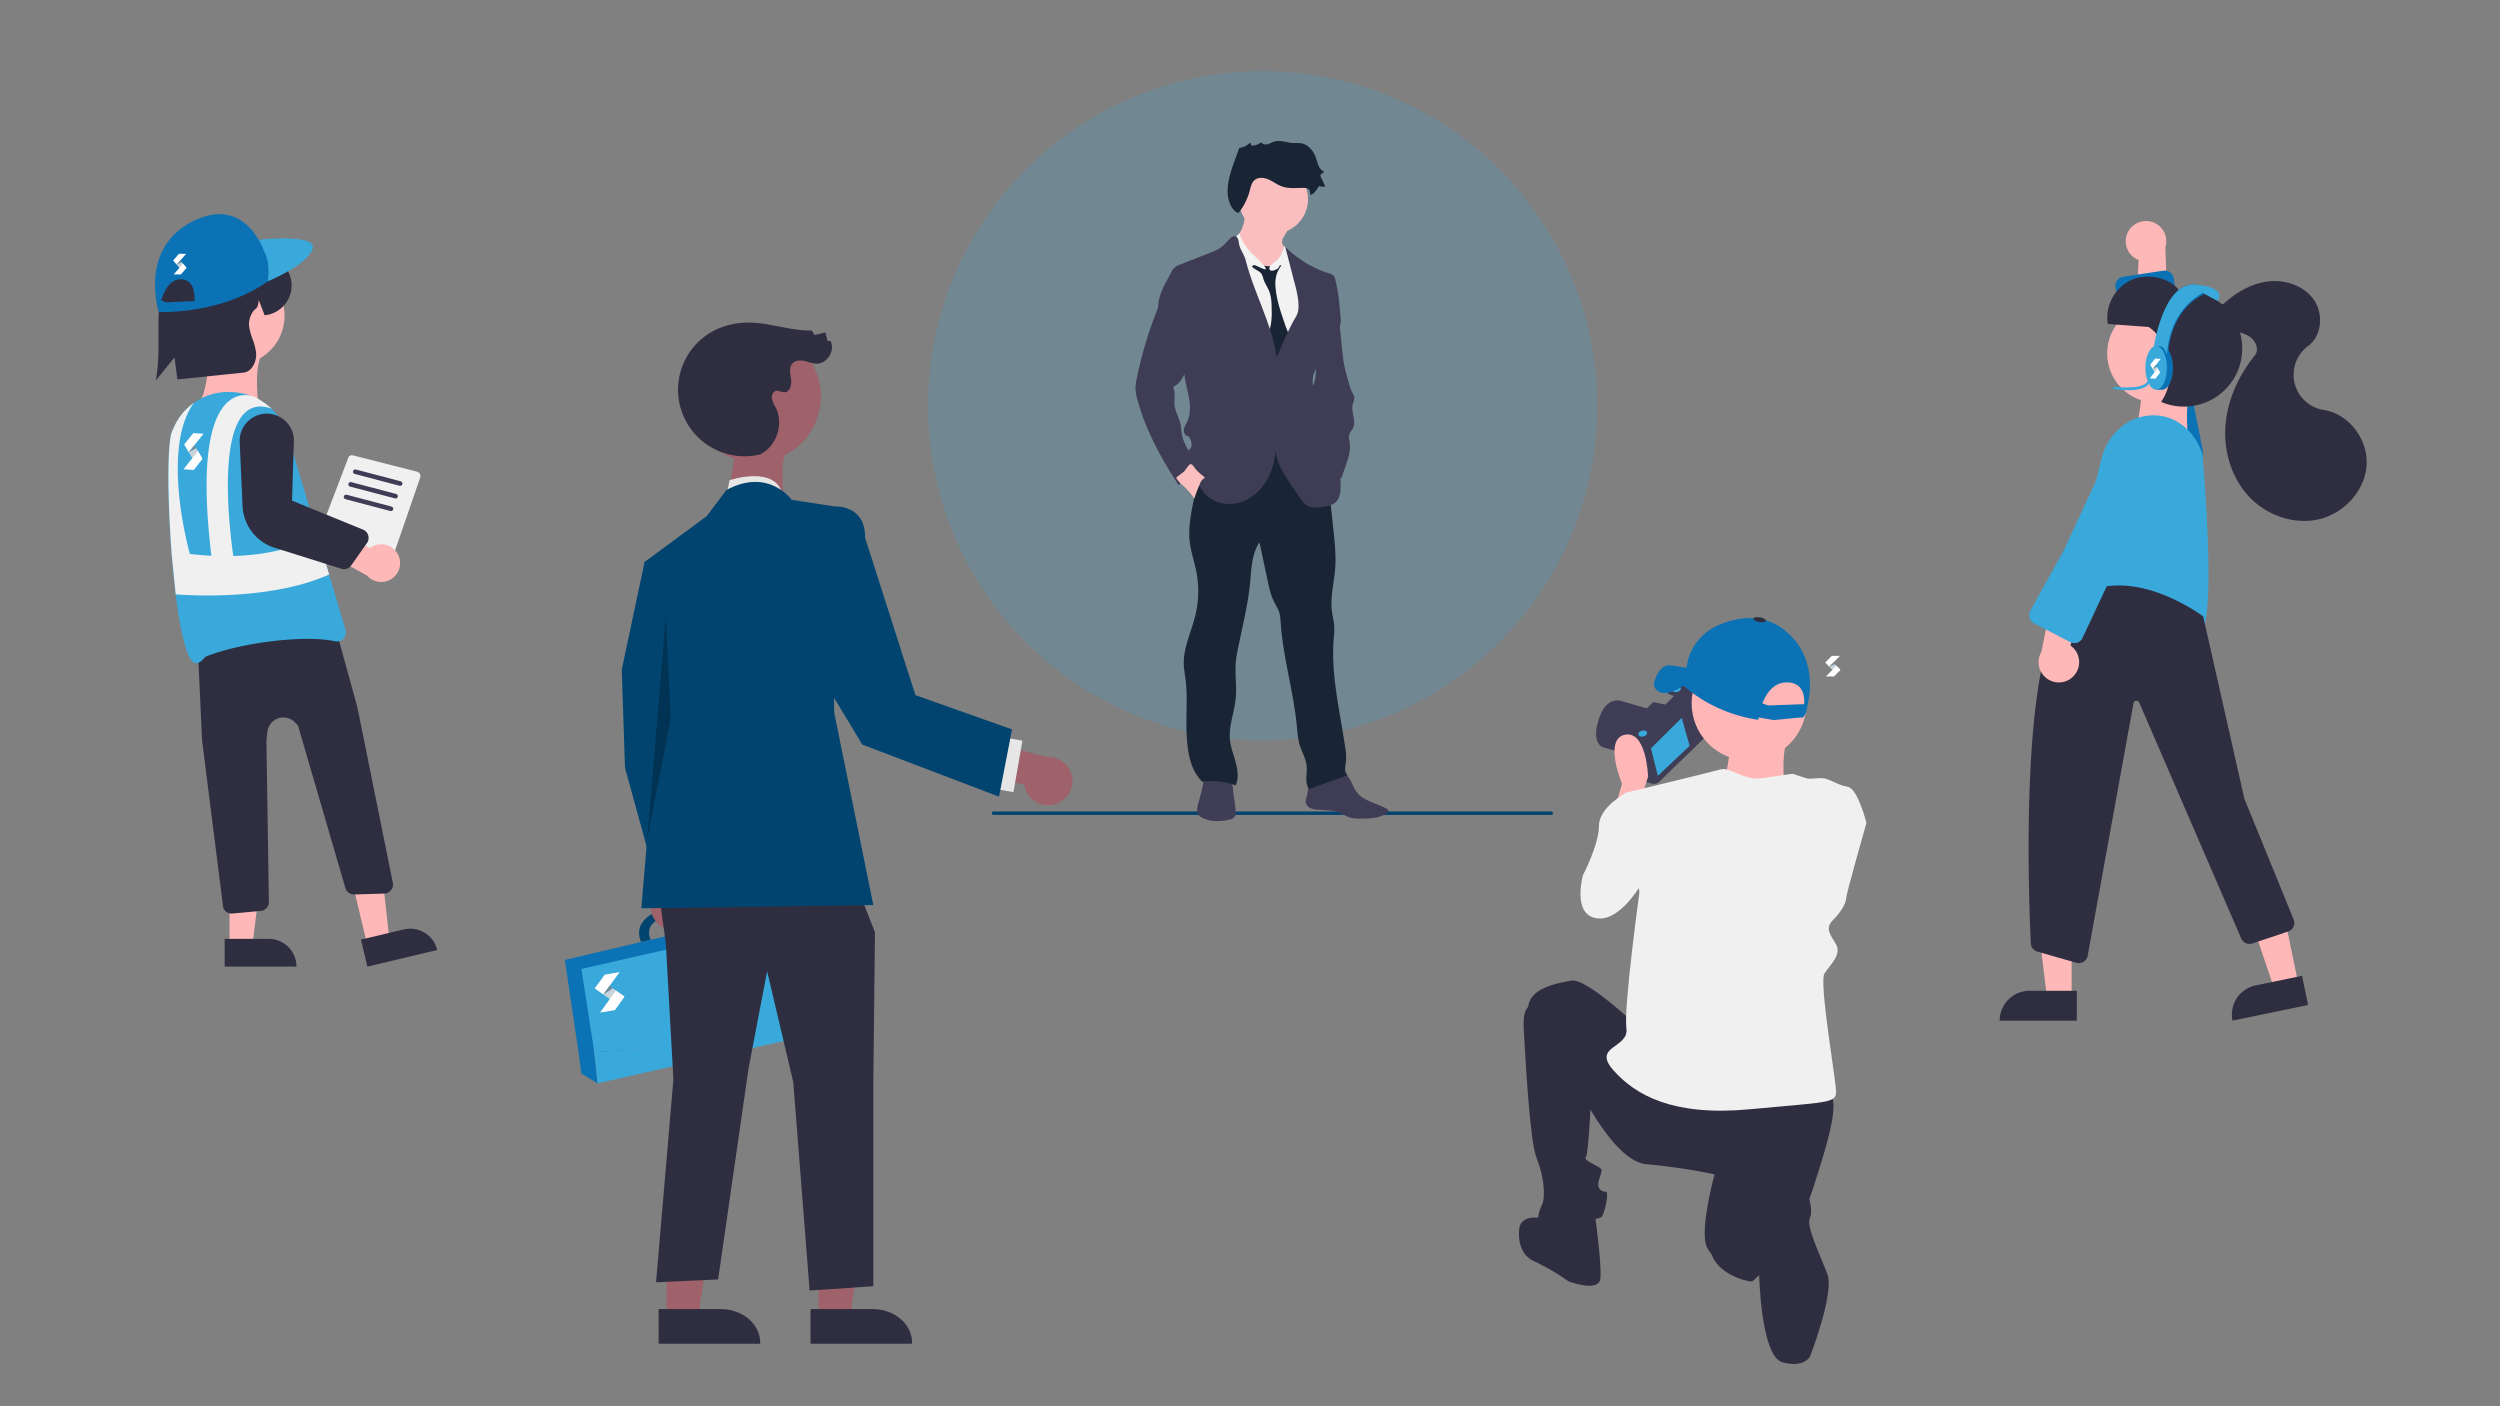 <svg id="Calque_1" data-name="Calque 1" xmlns="http://www.w3.org/2000/svg" viewBox="0 0 1920 1080"><rect x="0" y="0" width="1920" height="1080" fill="#808080" stroke="none"/><defs><style>.cls-1,.cls-18{fill:#9f616a;}.cls-1{stroke:#014470;stroke-width:2.64px;}.cls-1,.cls-13{stroke-linecap:round;}.cls-1,.cls-21{stroke-miterlimit:10;}.cls-10,.cls-2{fill:#39a9dc;}.cls-2{opacity:0.2;}.cls-3{fill:#3f3d56;}.cls-4{fill:#192534;}.cls-5{fill:#fbbebe;}.cls-6{fill:#f2f2f2;}.cls-7{fill:#ffb8b8;}.cls-8{fill:#0b72b5;}.cls-9{fill:#ffb6b6;}.cls-11{fill:#2f2e41;}.cls-12{fill:#f0f0f0;}.cls-13,.cls-15{fill:#fff;}.cls-13,.cls-21{stroke:#3f3d56;}.cls-13{stroke-linejoin:round;stroke-width:3.53px;}.cls-14{fill:#014470;}.cls-16{fill:#748c98;}.cls-17{fill:#c9d4da;}.cls-19{fill:#e6e6e6;}.cls-20{opacity:0.25;isolation:isolate;}.cls-21{fill:none;stroke-width:1.11px;}</style></defs><line class="cls-1" x1="762.99" y1="624.53" x2="1191.39" y2="624.53"/><circle class="cls-2" cx="969.7" cy="311.6" r="256.95"/><path class="cls-3" d="M1037.57,600.16c1.43,2.73,2.49,5.68,4.35,8.14,5.42,7.24,15.71,8.38,23.43,13.11a2.14,2.14,0,0,1,.91.88c.35.83-.43,1.71-1.19,2.23-5.85,4.1-13.52,4.19-20.68,4.14a27.36,27.36,0,0,1-7.16-.68c-3.78-1-7-3.64-10.76-4.72a28.63,28.63,0,0,0-5.91-.83l-7.84-.53a18.52,18.52,0,0,1-6.11-1.14,6.17,6.17,0,0,1-3.85-4.56c-.22-1.67.49-3.29.91-4.91,1-3.86.69-8.51,3.69-11.14a11.44,11.44,0,0,1,4.17-2,132.9,132.9,0,0,1,16.67-4.44C1032.85,592.79,1035.52,596.2,1037.57,600.16Z"/><path class="cls-3" d="M948.91,621.87c.2,2.14.26,4.58-1.28,6.08a6.94,6.94,0,0,1-3.37,1.51c-7.41,1.72-15.68,1.84-22.14-2.19a6.11,6.11,0,0,1-1.74-1.5,5.44,5.44,0,0,1-.89-2.76c-.23-2.84.65-5.64,1.44-8.38a147.24,147.24,0,0,0,4.27-19.82c.08-.55,18.93,3,20.19,4.88,1.57,2.31,1.58,7.85,2,10.6Q948.35,616.05,948.91,621.87Z"/><path class="cls-4" d="M1019.11,360.7l5,46.66c1,9.53,2,19.12,1.36,28.68-.8,11-3.89,22.08-2.59,33,.51,4.26,1.68,8.43,1.85,12.72a69.43,69.43,0,0,1-.43,8.53c-2.27,28.31,4.9,56.4,8.92,84.52a36.67,36.67,0,0,1,.42,10.51c-.52,3.57-1.57,8.24,1.61,9.93l-29.79,10.8c-3.81-4.77-1.29-12.18-2-18.24-.66-5.45-3.65-10.3-5.25-15.55-1.44-4.72-1.75-9.69-2.22-14.59-2.6-26.66-10.58-52.64-12.44-79.37a35.9,35.9,0,0,0-1-7.65c-1-3.33-3-6.23-4.47-9.35-2.25-4.68-3.35-9.82-4.44-14.9l-6.37-29.86c-6.44,9.59-6.18,22.08-7.46,33.58-1.79,16.06-5.78,31.85-9,47.71a95,95,0,0,0-1.7,10.33c-.84,9.31.84,18.7-.06,28-1,10.76-5.53,21.27-4.43,32,.6,6,2.89,11.6,4.43,17.39s2.31,12.12,0,17.63a54.07,54.07,0,0,0-25.8-2.85c-9.57-9.79-11.26-23.44-11.92-37.14s.93-27.42-.78-41c-.5-4-1.28-7.92-1.41-11.93-.42-12.84,5.75-24.85,8.82-37.32a79,79,0,0,0,.77-34.28c-1.5-7.5-4.09-14.77-5-22.37-1.25-10.65.88-21.38,3-31.9,1.44-7.09,2.86-14.19,4.49-21.24,1.75-7.58,3.82-15.32,8.49-21.52,7.47-9.93,20.73-14.34,33.12-13.37s24,6.6,34.21,13.63A128.86,128.86,0,0,1,1019.11,360.7Z"/><path class="cls-5" d="M985.81,182a8.46,8.46,0,0,0-1.16,2.95c-.25,2.05,1,3.94,2,5.74A31.33,31.33,0,0,1,989.6,198a12.08,12.08,0,0,1,.43,4.89,11.61,11.61,0,0,1-1.3,3.51c-1.94,3.74-4.81,7.19-8.71,8.75a15.43,15.43,0,0,1-9.43.38,28.49,28.49,0,0,1-8.62-4.1,26,26,0,0,1-5.9-5.12,35.13,35.13,0,0,1-4.08-7c-2.08-4.37-4.2-9-3.82-13.82a4.67,4.67,0,0,1,.24-1.28,7,7,0,0,1,1.34-2A26.21,26.21,0,0,0,955.9,164l14.62,3.32c3.22.73,6.44,1.47,9.63,2.38,2.6.75,6.62,1.8,8.32,4.13S987,179.9,985.81,182Z"/><circle class="cls-5" cx="977.98" cy="152.96" r="26.58"/><path class="cls-6" d="M973.7,206.58c1.13-2.46,3.55-4,5.77-5.57s4.47-3.52,4.9-6.2a4.56,4.56,0,0,1,.44-1.74c.86-1.29,2.88-.65,4.1.3,3,2.3,5,5.56,6.91,8.74a75.28,75.28,0,0,1,6.48,12.23c2.82,7.44,3.16,15.56,3.47,23.5.28,7.23.55,14.56-1.21,21.57-1.1,4.43-3,8.74-3.12,13.31-.33,16.59-6.09,32.44-6.49,49a127.69,127.69,0,0,0,.72,14.37l1,10.77Q974.72,345.63,953,343c-.43-5-1.84-9.76-3.13-14.56a315.53,315.53,0,0,1-10.15-60c-.77-10.76-1.57-21.48-2.76-32.2-1.08-9.74-3.18-19.55-1.92-29.27a40.25,40.25,0,0,1,4.12-12.67,8.3,8.3,0,0,1,3.21-3.84,8.63,8.63,0,0,1,2.27-.74,42.05,42.05,0,0,1,6.9-.81,4.82,4.82,0,0,1,1.69.16,5.33,5.33,0,0,1,2.3,2.23A41.75,41.75,0,0,0,973.7,206.58Z"/><path class="cls-4" d="M961.38,204.45c1.86,2.67,5.82,3.3,7.54,6a15.41,15.41,0,0,1,1.32,3.58c1,3.36,3.18,6.29,4.48,9.57,1.86,4.71,1.91,9.93,1.93,15a49.24,49.24,0,0,1-.92,12c-.6,2.47-1.59,4.83-2.31,7.28a35.55,35.55,0,0,0-1.34,12.85,5.31,5.31,0,0,0,.72,2.66,5.86,5.86,0,0,0,2.57,1.75c2.94,1.29,6,2.61,9.23,2.31a3.37,3.37,0,0,0,1.84-.61,4,4,0,0,0,.9-1.19l2-3.4c1.82-3.1,3.71-6.57,3-10.11a20,20,0,0,0-2.28-5.19,62.34,62.34,0,0,1-3.27-8.1c-3.2-9.2-6.44-18.54-7.17-28.25a24.86,24.86,0,0,1,1.21-11,31.29,31.29,0,0,1,3.53-6.12,2.62,2.62,0,0,0-2.82-1,16.23,16.23,0,0,0-2.92,1.22c-2.95,1.24-6.22.79-9.2-.06-1.17-.35-3-1.51-4.22-1.43C964.81,202.42,961.45,204.57,961.38,204.45Z"/><path class="cls-6" d="M984.87,204.34c-.6-.48-1.53-.93-2.06-.36a2.43,2.43,0,0,0-.39.81c-.52,1.4-2,2.1-3.45,2.64s-2.9.84-3.74-.19a2.25,2.25,0,0,1,.13-2.68,8.19,8.19,0,0,1,2.2-1.86,21.49,21.49,0,0,0,8.75-13.77,6.58,6.58,0,0,1,2.4,4.15c.33,1.59.37,3.24.7,4.83.49,2.29,1.58,4.43,1.84,6.75a35.32,35.32,0,0,1,0,3.71,21.58,21.58,0,0,0,.42,3.59C989.32,209.48,987.66,206.56,984.87,204.34Z"/><path class="cls-6" d="M964.56,197.52c-1-1-2-1.85-3-2.83a39.08,39.08,0,0,1-9.71-15.4c-1.28,1-2.7,2.32-2.73,4a6.19,6.19,0,0,0,1.33,3.26,50.86,50.86,0,0,1,7.35,19.68,5.9,5.9,0,0,1,5.07-2.7c1.59,0,8.7,4.22,9.22,3.16C972.83,205,965.76,198.66,964.56,197.52Z"/><path class="cls-3" d="M987,189.53a83.32,83.32,0,0,0,33.7,20.41,7.57,7.57,0,0,1,3.41,1.72,7,7,0,0,1,1.41,3.12c2.45,9.57,3.27,19.48,4.09,29.32a16.77,16.77,0,0,1-.1,4.9c-.6,2.63-2.46,4.76-4.3,6.73-5.76,6.18-12.34,12.63-13.31,21a32.51,32.51,0,0,1-.57,4.82c-.5,1.87-1.62,3.51-2.3,5.33-3.35,8.94,4.23,19.77-.39,28.1a50.8,50.8,0,0,1,5.08,15.32,20,20,0,0,0,1.37,5.9c1.38,2.87,4.21,4.69,6.44,7,6.79,7,7.62,17.63,8,27.35.25,5.48.17,11.78-4,15.37-2.42,2.1-5.72,2.78-8.88,3.3-4.21.7-8.78,1.2-12.51-.87-2.67-1.49-4.48-4.09-6.22-6.6-3.29-4.78-6.59-9.56-9.72-14.47-4.93-7.74-9.59-16.58-8.17-25.65-.4,9.28-2.35,18.64-6.91,26.72s-11.89,14.85-20.8,17.52-19.31.78-25.94-5.72a34.79,34.79,0,0,1-5.53-7.46,72.78,72.78,0,0,1-8.17-20.79c-.43-1.89-.75-4,.2-5.71.45-.8,1.14-1.43,1.62-2.22,1.58-2.7.06-6.11-1.48-8.86-2.34.22-4-2.53-3.8-4.87s1.61-4.39,2.61-6.53c2.91-6.3,2.26-13.64.86-20.43s-3.5-13.55-3.34-20.49c.17-7.33-5.11-13.94-9.14-20.07-2.24-3.45-4.86-6.66-6.82-10.29a33.21,33.21,0,0,1-2.63-24.85,65.17,65.17,0,0,1,5.5-12.26l3.31-6.22a10.26,10.26,0,0,1,7-6l22.91-9a34.25,34.25,0,0,0,8.27-4.14c2.8-2.1,4.89-5,7.56-7.26a4.23,4.23,0,0,1,3-1.32c2.15.19,2.91,2.9,3.13,5,.5,4.74,4,8.75,5.21,13.36,6.46,25.44,20.14,48.91,23.9,74.88,4.21-10.12,8.43-20.27,13.83-29.81a24.46,24.46,0,0,0,2.14-4.32,18.83,18.83,0,0,0,.71-6.72c-.27-6.53-2-12.91-3.73-19.23C991.3,206,989.29,198,987,189.53Z"/><path class="cls-3" d="M1030.64,267.28c.44,4.27.87,8.56,1.67,12.78.92,4.89,2.32,9.67,3.72,14.45a37.72,37.72,0,0,0,2.91,7.75,10.24,10.24,0,0,1,1.07,2.3c.5,2-.63,4-1.11,6-1.45,6,2.89,12.72.16,18.27-.82,1.69-2.26,3.08-2.8,4.89-.63,2.08,0,4.29.33,6.44.85,6-1.2,12.15-3.23,17.94l-3.45,9.77c-3.15-5.86-6.34-11.78-10.69-16.81-1.56-1.81-3.25-3.48-4.69-5.39a37.82,37.82,0,0,1-5-9.77,85.14,85.14,0,0,1-5.19-25.82,17.62,17.62,0,0,1,.86-7.42,37.35,37.35,0,0,1,2.22-4c2.69-4.85,3.25-10.59,3.2-16.13s-.65-11.1,0-16.61a37.91,37.91,0,0,1,4-13.18,18.66,18.66,0,0,1,5.45-6.79,9.82,9.82,0,0,1,6-2c3.28.19,2.53,3,2.81,5.73Z"/><path class="cls-3" d="M883,253.62q-3.07,9-5.54,18.22-2.4,9-4.3,18.17a38.79,38.79,0,0,0-1.09,8.17,36.44,36.44,0,0,0,1.64,9.44c6.46,23.3,18.24,44.79,31.51,65a58.38,58.38,0,0,1,13.35-12.18,2.85,2.85,0,0,0,1-1,2.72,2.72,0,0,0-.32-2.35c-3.66-7.5-9.46-14.12-11.29-22.28-.76-3.39-.79-6.92-1.65-10.3-1.12-4.36-3.61-8.36-4.18-12.83-.61-4.88,1-10.2-1.28-14.53,4.66-1.81,7.36-6.62,9.34-11.23a61.89,61.89,0,0,0,4.5-14.76,44.46,44.46,0,0,0-5.43-28.25,45,45,0,0,0-9.09-11.4c-1.19-1.08-4-4.16-5.75-4.13-2.32,0-3.06,3.8-3.72,5.49C888,239.74,885.38,246.63,883,253.62Z"/><path class="cls-5" d="M924.58,366c.3.22.65.52.57.88s-.38.45-.64.6a7.83,7.83,0,0,0-2.89,3.92,106.61,106.61,0,0,0-4.35,11.53,50.79,50.79,0,0,0-7.87-9.19c-2.29-2.1-4.85-4.1-6.07-6.95,0-.08,5.25-4,5.74-4.39,1.47-1.31,3.33-5,4.85-5.76,1.73-.9,3.38,2.64,4.69,4.07A40.57,40.57,0,0,0,924.58,366Z"/><path class="cls-4" d="M1006.2,148.8c-.07-1.31-.24-2.77-1.24-3.62a4.78,4.78,0,0,0-3-.83c-5.85-.19-11.9.79-17.42-1.18-3.63-1.29-6.73-3.78-10.28-5.33s-8.08-2-10.94.65c-2.16,2-2.76,5.09-3.51,7.93a46.64,46.64,0,0,1-8.66,17.18c-2.72-.84-4.67-3.27-5.92-5.82-4.27-8.69-2.17-19.07.86-28.29,1-3.09,2.12-6.15,3.23-9.2l2.45-6.74a13.2,13.2,0,0,0,8.39-4.18l1.06,2.56a13.38,13.38,0,0,0,7.52-2.66c.85,1.59,3,2,4.77,1.5s3.27-1.5,5-2c4.67-1.51,9.64.81,14.54,1.07a58.66,58.66,0,0,1,6.22.18c5.78.94,9.86,6.38,11.63,12,1.17,3.71,2.15,8.28,5.81,9.59.08,1.41-2.41,1.68-2.62,3a2.29,2.29,0,0,0,.3,1.28l3.36,7.21a8.31,8.31,0,0,1-4.86-.24C1011.38,146.39,1006.35,151.52,1006.2,148.8Z"/><path class="cls-7" d="M1634.89,177.15A15.56,15.56,0,0,1,1663,189.93l1.64,49.92-24.48,14.75,2.23-54.95a15.93,15.93,0,0,1-2.45-1.21,15.49,15.49,0,0,1-5.08-21.29Z"/><path class="cls-8" d="M1630.51,212.55l31-4.69.18,0a6.92,6.92,0,0,1,7.73,6l6.65,53.28,15.48,77.82a17,17,0,0,1-18.91,20.24h0a17.09,17.09,0,0,1-14.13-11.95l-22.22-73-11.52-59.51a6.87,6.87,0,0,1,1.14-5.31,7.1,7.1,0,0,1,1.58-1.61A6.89,6.89,0,0,1,1630.51,212.55Z"/><path class="cls-9" d="M1644.5,304.92s-2.23,28-7.83,30.2,54.22,16.59,54.22,16.59L1680.3,334s-3.36-29.08,4.47-35.79Z"/><path class="cls-10" d="M1681.82,482.76c-18.17-26.22-66.91-17.09-87-11.95a5.37,5.37,0,0,1-2.92-.08c-3.22-1-5.12-4.82-4.24-8.5l25.85-108.37c4.5-19.24,19.13-33.14,36.49-34.67,17.1-2,33.39,8.74,40.44,26.68.36.86.7,1.74,1,2.64l0,.23c.48,5.39,11.61,132-2.34,138.53a3.15,3.15,0,0,1-1.34.3C1686,487.57,1684.05,486,1681.82,482.76Z"/><polygon class="cls-7" points="1591 693.57 1563.16 693.56 1572.13 766.34 1591 766.34 1591 693.57"/><path class="cls-11" d="M1535.75,783.85h0a22.91,22.91,0,0,1,22.91-22.91H1595v22.91h-59.29Z"/><polygon class="cls-7" points="1750.38 684.25 1723.11 689.89 1746.64 759.33 1765.12 755.51 1750.38 684.25"/><path class="cls-11" d="M1714.56,783.86h0a22.9,22.9,0,0,1,17.79-27.08l35.63-7.37h0l4.64,22.44h0l-58.06,12Z"/><path class="cls-11" d="M1594.83,739.45l-29.89-8.53a6.87,6.87,0,0,1-5.26-6.38c-1.81-37.73-8.89-227.62,29.15-260.85,41.56-36.31,102.38,9.09,103,9.55l.22.17,31.62,140,37.87,92.77c0,.13.11.27.15.41a6.92,6.92,0,0,1-4.36,8.77l-27.51,9.24a7,7,0,0,1-8.56-3.81l-78.34-181.24a2.29,2.29,0,0,0-1.76-1.36,2.31,2.31,0,0,0-2.64,1.93l-35.16,193.74a6.91,6.91,0,0,1-6.84,5.82A6.83,6.83,0,0,1,1594.83,739.45Z"/><circle class="cls-7" cx="1656.11" cy="271.43" r="37.8"/><path class="cls-7" d="M1592.32,519.43a15.56,15.56,0,0,1-24.5-18.83l9.74-49,27.18-8.81-14.64,53a15.9,15.9,0,0,1,2.1,1.74,15.48,15.48,0,0,1,.12,21.89Z"/><path class="cls-10" d="M1589.91,493.13l-27.8-14.46-.16-.08a6.93,6.93,0,0,1-2.71-9.42l26-47,33.32-72a17.05,17.05,0,0,1,27.21-5.21h0a17.07,17.07,0,0,1,4.38,18l-25.05,72.09-25.74,54.88a6.87,6.87,0,0,1-4,3.62,7.09,7.09,0,0,1-2.23.37A6.94,6.94,0,0,1,1589.91,493.13Z"/><path class="cls-11" d="M1659.68,308.64a44.7,44.7,0,1,0,13.79-85.6c-5.14-8.1-21.76-13.75-35.15-8.67a32.12,32.12,0,0,0-19.59,34.45l31.41,2.29C1666,261.53,1672.65,290.45,1659.68,308.64Z"/><path class="cls-11" d="M1701.9,243c1.16,5.23,6.39,8.49,11.46,10.22s10.58,2.61,14.91,5.76,6.86,9.75,3.49,13.91c-12.41,15.32-21,34-22.57,53.7s4.48,40.17,17.89,54.62,34.44,22,53.65,17.63,35.33-21.55,36.79-41.21-13.22-39.75-32.71-42.72a27.43,27.43,0,0,1-12.18-49.18c10.62-7.85,11.93-24.69,4.38-35.52s-21.87-15.64-35-14.07-25,8.69-34.77,17.6C1706.65,231.7,1700.73,237.8,1701.9,243Z"/><path class="cls-9" d="M160.49,277.21s-2.35,29.39-8.23,31.74,63.48,18.81,63.48,18.81l-17.64-20s-3.52-30.57,4.71-37.62Z"/><path class="cls-7" d="M250.17,406a12.84,12.84,0,0,0-17.33-5.42,13.16,13.16,0,0,0-1.91,1.22l-25.48-14.54-12.61,13.33,36.27,20A12.91,12.91,0,0,0,250.17,406Z"/><path class="cls-11" d="M211.32,415.82l-45.67-14.35A31.42,31.42,0,0,1,143.73,373l-2-44.38a18.58,18.58,0,0,1,37.13-1.65c0,.47,0,.93,0,1.4l-1.26,40.83L226.25,389a6.17,6.17,0,0,1,3.38,8,5.8,5.8,0,0,1-.67,1.22L218.2,413.5a6.14,6.14,0,0,1-6.88,2.32Z"/><polygon class="cls-7" points="282.02 725.64 299.09 721.58 291.55 653.8 266.36 659.79 282.02 725.64"/><path class="cls-11" d="M335.79,729.6l-53.66,12.76h0l-4.93-20.73h0l32.93-7.83a21.32,21.32,0,0,1,25.66,15.8Z"/><path class="cls-11" d="M265.26,682,228.18,554.92l46.34-11.49L301.7,678a6.91,6.91,0,0,1-5.4,8.14,7.76,7.76,0,0,1-1.17.13l-23,.68h-.21A6.91,6.91,0,0,1,265.26,682Z"/><polygon class="cls-7" points="176.3 726.07 193.84 726.07 202.19 658.38 176.29 658.38 176.3 726.07"/><path class="cls-11" d="M227.69,742.36H172.54V721.05h33.84a21.31,21.31,0,0,1,21.31,21.31Z"/><path class="cls-11" d="M173.22,699.77a6.76,6.76,0,0,1-2.07-4.81l-16-126.76a6.93,6.93,0,0,1,6.86-7l35.69-.25h0a6.91,6.91,0,0,1,6.9,6.8l1.9,124.88a6.91,6.91,0,0,1-6.75,7l-21.66,2h-.1A6.81,6.81,0,0,1,173.22,699.77Z"/><circle class="cls-7" cx="180.86" cy="242.49" r="37.7"/><path class="cls-11" d="M120.1,289.4c1.73-10.33,1.66-21,1.6-31.4,0-2.81,0-5.62,0-8.42.08-13,.88-26.86,6.21-39.58,5.81-13.85,16.55-23.84,28.74-26.74,13.75-3.28,28.66,4,33.16,15.87a23,23,0,1,1,14,42.94l-.58.05-4.49-11.68c0,.21-.05.42-.07.62-.29,2.43-.59,4.93-2.58,6.37h0c-2.5,1.81-5.61,7.75-4.7,13.77a52,52,0,0,0,2.52,9,49.77,49.77,0,0,1,2.68,9.95,17,17,0,0,1-3.18,12.3,9.46,9.46,0,0,1-6.51,3.73l-50.64,5.24L134,274.53l-14.4,17.74Z"/><path class="cls-11" d="M274.52,543.43l-14.91-54.21s-56.67-15-57.42-13.22-50.12,24.68-50.12,24.68l3.09,67.52,49.5-.4.76-6a12.35,12.35,0,0,1,10-10.58h0a12.34,12.34,0,0,1,11.46,3.92l1.29,1.45Z"/><path class="cls-10" d="M260.52,492.4a6.87,6.87,0,0,1-3.34.08c-23-5.14-73.37,1.15-99.56,12-2.56,3.22-4.83,4.81-6.89,4.81a4.26,4.26,0,0,1-1.54-.3c-8.06-3.28-14.45-44.54-17.69-86.69-3.16-41.24-3.32-83.32.9-91.5l.06-.23c.4-.91.79-1.79,1.2-2.65a45.34,45.34,0,0,1,15.13-18.43h0a45.54,45.54,0,0,1,31.15-8.25,47,47,0,0,1,41.74,34.67l43.69,148A6.9,6.9,0,0,1,260.52,492.4Z"/><path class="cls-12" d="M270.93,349.7l49.27,12.51a3.58,3.58,0,0,1,2.5,4.63l-24.3,70.37-55.53-21.15,24.64-64.58A2.9,2.9,0,0,1,270.93,349.7Z"/><line class="cls-13" x1="272.84" y1="362.29" x2="307.3" y2="371.36"/><line class="cls-13" x1="269.31" y1="371.99" x2="303.78" y2="381.06"/><line class="cls-13" x1="265.79" y1="381.68" x2="300.25" y2="390.76"/><path class="cls-7" d="M305.6,425.71a14.39,14.39,0,0,0-19.42-6.08A15,15,0,0,0,284,421L255.47,404.7l-14.14,14.95L282,442.1a14.47,14.47,0,0,0,23.6-16.39Z"/><path class="cls-12" d="M243.75,410.77s-20.17,15-64.56,16.23c-2.1-14.11-17.88-129.75,29.54-113.14A82,82,0,0,0,196.15,305s-51.43-24.4-33.8,121.81c-5.24-.25-10.75-.69-16.53-1.36-1.5-5.37-21.91-81.19,3-116h0a45.34,45.34,0,0,0-15.13,18.43c-.41.86-.8,1.74-1.2,2.65l-.06.23c-4.17,8.08-3.77,51.86-.71,92.7h-.1l3.32,33s69.59,6.39,117.86-15.24Z"/><path class="cls-11" d="M262.05,436.76l-51.2-16.09a35.23,35.23,0,0,1-24.57-32L184.07,339a20.84,20.84,0,0,1,41.63-1.84c0,.52,0,1,0,1.56l-1.41,45.77,54.5,22.23a6.9,6.9,0,0,1,3.78,9,6.72,6.72,0,0,1-.75,1.37l-12.06,17.11a6.9,6.9,0,0,1-7.72,2.61Z"/><path class="cls-14" d="M521.27,694.82s-38.55,5.66-28.91,28.64l7.3-1.71s-8.84-17.4,21.61-18.89Z"/><polygon class="cls-8" points="530.92 724.49 530.63 724.96 494.4 785.96 481.31 808 444.29 808 441.02 785.96 433.8 737.2 492.36 723.47 499.66 721.76 527.45 715.23 530.92 724.49"/><polygon class="cls-10" points="625.2 793.95 599.42 800 456.4 808 452.99 785.96 446.51 744.15 530.63 724.96 603.76 708.3 624.86 785.96 625.2 793.95"/><polygon class="cls-15" points="475.88 746.6 464.5 748.47 456.73 759.06 463.35 763.78 468.1 757.18 475.88 746.6"/><polygon class="cls-16" points="468.1 757.18 463.35 763.78 470.69 759.03 468.1 757.18"/><polygon class="cls-17" points="470.69 759.03 463.35 763.78 473.74 771.19 479.19 765.09 470.69 759.03"/><polygon class="cls-15" points="460.86 777.66 472.24 775.79 479.65 765.44 473.03 760.72 468.28 767.31 460.86 777.66"/><polygon class="cls-8" points="444.29 808 446.51 824.53 459 832 456.4 808 444.29 808"/><polygon class="cls-10" points="459 832 604 799 456.4 808 459 832"/><path class="cls-18" d="M564.07,348.73s-2.35,29.38-8.23,31.73,63.48,18.81,63.48,18.81l-17.63-20s-3.53-30.56,4.7-37.62Z"/><path class="cls-18" d="M504.25,708.3a18.52,18.52,0,0,1,4.44-28l-6.19-41.84,24.51-10,7.91,59.21a18.61,18.61,0,0,1-30.67,20.63Z"/><path class="cls-19" d="M557.79,381.37l2.51-12.55s36.91-12.54,41,12.55Z"/><polygon class="cls-18" points="628.63 1012.07 652.84 1012.06 664.35 932.74 628.63 932.74 628.63 1012.07"/><path class="cls-11" d="M622.46,1005.35h47.66c16.77,0,30.37,11.55,30.37,25.81v.84h-78Z"/><polygon class="cls-18" points="511.98 1012.07 536.18 1012.06 547.69 932.74 511.97 932.74 511.98 1012.07"/><path class="cls-11" d="M505.8,1005.35h47.66c16.78,0,30.37,11.55,30.38,25.81v.84h-78Z"/><polygon class="cls-14" points="522.66 434.07 495.05 431.56 477.49 514.38 480 589.67 507.6 690.05 545.25 667.47 525.17 564.57 522.66 434.07"/><polygon class="cls-11" points="505.19 679.76 511.36 724.55 517.17 829.05 503.84 984.79 551.52 982.62 574.89 820.52 589.16 745.88 609.24 831.19 621.79 991.15 670.72 987.81 670.72 830.63 671.98 716.02 654.41 671.23 505.19 679.76"/><path class="cls-14" d="M608,383.88s-17.56-25.09-50.19-7.53l-15.06,20.08-47.68,35.13,10,118L492.54,697.58l178.18-2.51L640.61,547V388.9Z"/><polygon class="cls-20" points="511.36 473.22 496.98 645.27 515.13 552.02 511.36 473.22"/><path class="cls-18" d="M810.88,617.47A18.51,18.51,0,0,1,787.4,605.9a19,19,0,0,1-.77-3.17l-41.06-10.15.08-26.45,57.79,15.14a18.61,18.61,0,0,1,7.44,36.2Z"/><rect class="cls-19" x="753.07" y="578.31" width="40.15" height="17.57" transform="translate(61.85 1247.77) rotate(-80.1)"/><circle class="cls-18" cx="580.06" cy="304.5" r="50.39"/><path class="cls-11" d="M583.82,349a51.11,51.11,0,0,1-33.44-96.07,59.62,59.62,0,0,1,28.22-5.07c15.07.79,29.72,6.36,44.81,5.95l2.18,3.52,8.25-2,1.76,6.54,2.17-.07c3.89,7.22-2.37,17.57-10.57,17.48-3.25,0-6.32-1.39-9.5-2.07s-6.92-.51-9.11,1.89c-2.84,3.12-1.6,8-1,12.16s-.89,9.82-5.11,10c-2.15.07-4.2-1.47-6.32-1.07-2.47.48-3.72,3.45-3.36,5.94a23.64,23.64,0,0,0,3,6.89c6.12,12.21,1,28.82-11,35.41"/><path class="cls-14" d="M628.63,398.6l12-9.7s24.17-1.68,23.74,24l38.68,121,74.2,26.28-10,51.67-105-40-53.33-88.39Z"/><path class="cls-3" d="M1257.1,581.16l-25.46-7.09s-10-2-3.88-21.47,18.18-14,18.18-14l22.59,6.56,8.92,2.76-12.55,17.6-1.05,11.74Z"/><polygon class="cls-3" points="1306.3 529.69 1314.29 561.6 1273.36 601.27 1269.84 602.16 1260.45 599.52 1252.46 567.61 1260.55 559.1 1252.28 556.93 1269.93 539.79 1279.14 541.73 1286.53 534.39 1281.55 532.4 1281.08 530.52 1287.12 525.77 1306.3 529.69"/><polygon class="cls-10" points="1267.95 574.7 1273.24 595.82 1297.64 572.75 1291.53 551.34 1267.95 574.7"/><polygon class="cls-21" points="1306.3 529.69 1307.42 534.16 1266.72 573.76 1263.2 574.64 1254.11 572.18 1253.6 572.17 1252.46 567.61 1260.55 559.1 1252.28 556.93 1269.93 539.79 1279.14 541.73 1286.53 534.39 1281.55 532.4 1281.08 530.52 1287.12 525.77 1306.3 529.69"/><ellipse class="cls-10" cx="1287.5" cy="529.29" rx="3.39" ry="2.3" transform="translate(-90 328.56) rotate(-14.06)"/><ellipse class="cls-10" cx="1261.64" cy="563.44" rx="3.39" ry="2.3" transform="translate(-99.07 323.3) rotate(-14.06)"/><path class="cls-9" d="M1240.18,620.91l5.55-18.88s-14.43-34.43,2.23-37.76,17.77,32.21,17.77,32.21l-6.67,21.1Z"/><circle class="cls-9" cx="1343.28" cy="540.08" r="44.12"/><path class="cls-9" d="M1329,571.23s-2.6,32.43-9.08,35S1390,627,1390,627L1370.53,605s-3.89-33.73,5.19-41.52Z"/><path class="cls-12" d="M1266.84,610.92l-17.77-2.22S1228,619.8,1228,634.24,1215.75,672,1215.75,672s-8.89,31.1,11.1,33.32S1264.62,672,1264.62,672Z"/><path class="cls-11" d="M1256.84,787.5s-38.87-36.65-50-34.43-33.31,5.56-33.31,22.22,36.65,55.53,36.65,55.53,27.76,61.08,54.42,63.3a459.3,459.3,0,0,1,52.19,7.78s-12.21,44.42-5.55,56.64,32.21,26.65,34.43,25.54,33.32-30,46.64-71.08,22.22-72.19,10-74.41S1256.84,787.5,1256.84,787.5Z"/><path class="cls-11" d="M1176.88,772s-7.78-1.11-6.67,17.77,4.45,86.63,10,100,6.66,28.87,4.44,34.43-6.66,14.44,1.11,15.55,40-3.34,43.32-4.45,6.66-20,4.44-20-7.78-1.11-5.56-8.88,3.34-7.78,0-10-12.21-5.55-10-7.77,4.44-54.42,4.44-54.42Z"/><path class="cls-11" d="M1188,936.32s-18.88-5.55-21.1,6.67c0,0-3.33,18.88,11.11,25.54a179.62,179.62,0,0,1,26.65,15.55s23.32,8.89,24.44-2.22-4.45-51.09-4.45-51.09Z"/><path class="cls-11" d="M1313.48,949.65,1349,920.78s-6.66,35.54,2.22,42.2l4.06,11.86-11.36,9.3S1309,978.53,1313.48,949.65Z"/><path class="cls-11" d="M1363.46,900.78s-23.32,6.67-20,30,7.6,48.66,7.6,48.66,1.28,62.4,17.94,66.84,21.1-4.44,21.1-4.44,18.94-48.76,13.33-63.3c-6.79-17.61-16.57-37.37-13.33-43.32S1387.89,897.45,1363.46,900.78Z"/><path class="cls-12" d="M1376.79,594.26s-8.89,1.11-23.33,3.33-24.43-8.89-32.2-6.66-72.19,17.77-72.19,17.77l10,76.63s-12.21,88.85-10,104.39-26.66,13.33-10,32.21,45.54,35.54,104.4,30,66.63-4.44,66.63-13.33-13.32-84.41-8.88-91.07,13.33-14.44,8.88-22.21-8.88-12.22-2.22-18.88,10-13.33,10-16.66S1433.43,632,1433.43,632s-6.67-26.66-14.44-27.77-14.44-6.66-20-6.66-8.89,1.11-12.22,0Z"/><path class="cls-8" d="M1279.88,532.16c5.12-.68,10.4-3.74,13.23-5.62,3.22,3.11,23.07,21.08,57.18,26.29,0,0,.08-.67.27-1.82l11.69,2,21.62-2.1-.17.56s3.09-.83,4.16-7.82q.32-2,.75-4c1.74-7.93,6-36.52-18-55.63-17.43-13.91-37.52-9.52-50.21-4.21a41.48,41.48,0,0,0-22.77,23.2,32.35,32.35,0,0,0-2.06,8.1l-.49,1.42c-3.86.53-11.6-2.7-15.76-1.17-5.69,2.09-8.48,10.67-9.06,13.24S1272.38,533.14,1279.88,532.16Zm73.64,8.06c3.08-7.92,8.89-16.57,19.53-16.14,11,.44,13,9.21,12.59,16.71l-27.47,1Z"/><ellipse class="cls-11" cx="1351.3" cy="475.87" rx="1.84" ry="4.86" transform="translate(654.88 1727.85) rotate(-80.31)"/><path class="cls-10" d="M205.84,216s31.74-13.22,34.38-25.56-52-5.29-52-5.29Z"/><path class="cls-8" d="M203.2,193.93s-14.1-45-55.53-23.8-25.73,69.61-25.73,69.61c42.11,0,69.71-13.63,83.9-23.78v-.88C207.54,200.26,203.2,193.93,203.2,193.93Zm-53.81,37.29-21.91,1-3.72-1.57c2.46-7.92,7.1-16.58,15.59-16.15C148.16,215,149.7,223.72,149.39,231.22Z"/><path class="cls-8" d="M1654.75,268s6.17-52,31.73-49.36l11.46,5.29s-29.68,7-32.91,48a7.1,7.1,0,0,1-.83,0v-1.3a4.66,4.66,0,0,0,0-.53c-1-1.9-2.62-4.56-4.27-4.29l-3,0Z"/><path class="cls-8" d="M1660.62,265.77h-4.7v1.76h1c-2.7,2.75-4.55,8.42-4.55,15s1.85,12.24,4.55,15h-1v1.76h4.7c4.55,0,8.23-7.5,8.23-16.75S1665.17,265.77,1660.62,265.77Z"/><path class="cls-10" d="M1653.87,268s7.05-52,32.61-49.36l11.46,3.52s-30.5,8.77-33.73,49.78c0,0-2.62-6.53-5.16-6.12l-3,0Z"/><path class="cls-10" d="M1696.18,227.42s8.8-7.31,6.6,3.4l-9.72-5.1-6.58-7.11s23.75,1.21,16.73,12.51Z"/><path class="cls-10" d="M1655.92,265.77c-4.54,0-8.22,7.5-8.22,16.74a29.47,29.47,0,0,0,1.64,10c-.61,1.92-4.31,6.65-26.33,4.52v1.76s22,3.79,27.29-4.11c1.47,2.82,3.44,4.55,5.62,4.55,4.55,0,8.23-7.5,8.23-16.75S1660.47,265.77,1655.92,265.77Z"/><polygon class="cls-15" points="156.31 333.12 148.44 332.62 141.44 341.38 145.01 347.35 149.31 341.87 156.31 333.12"/><polygon class="cls-16" points="149.31 341.87 145.01 347.35 150.71 344.21 149.31 341.87"/><polygon class="cls-17" points="150.71 344.21 145.01 347.35 150.62 356.72 155.29 351.87 150.71 344.21"/><polygon class="cls-15" points="140.96 360.41 148.83 360.91 155.54 352.31 151.97 346.34 147.67 351.81 140.96 360.41"/><polygon class="cls-15" points="1659.43 275.64 1655.13 275.37 1651.3 280.16 1653.26 283.42 1655.6 280.43 1659.43 275.64"/><polygon class="cls-16" points="1655.6 280.43 1653.26 283.42 1656.37 281.71 1655.6 280.43"/><polygon class="cls-17" points="1656.37 281.71 1653.26 283.42 1656.32 288.55 1658.88 285.9 1656.37 281.71"/><polygon class="cls-15" points="1651.04 290.56 1655.34 290.83 1659.01 286.13 1657.06 282.87 1654.71 285.86 1651.04 290.56"/><polygon class="cls-15" points="1413.15 503.69 1406.87 503.69 1401.76 508.84 1404.89 512.06 1408.03 508.84 1413.15 503.69"/><polygon class="cls-16" points="1408.03 508.84 1404.89 512.06 1409.26 510.1 1408.03 508.84"/><polygon class="cls-17" points="1409.26 510.1 1404.89 512.06 1409.82 517.11 1413.28 514.23 1409.26 510.1"/><polygon class="cls-15" points="1402.33 519.51 1408.61 519.51 1413.5 514.46 1410.37 511.24 1407.23 514.46 1402.33 519.51"/><polygon class="cls-15" points="142.95 194.91 137.44 194.91 132.95 200.06 135.71 203.27 138.46 200.06 142.95 194.91"/><polygon class="cls-16" points="138.46 200.06 135.71 203.27 139.53 201.31 138.46 200.06"/><polygon class="cls-17" points="139.53 201.31 135.71 203.27 140.03 208.32 143.07 205.44 139.53 201.31"/><polygon class="cls-15" points="133.46 210.73 138.96 210.73 143.26 205.68 140.51 202.46 137.75 205.68 133.46 210.73"/></svg>